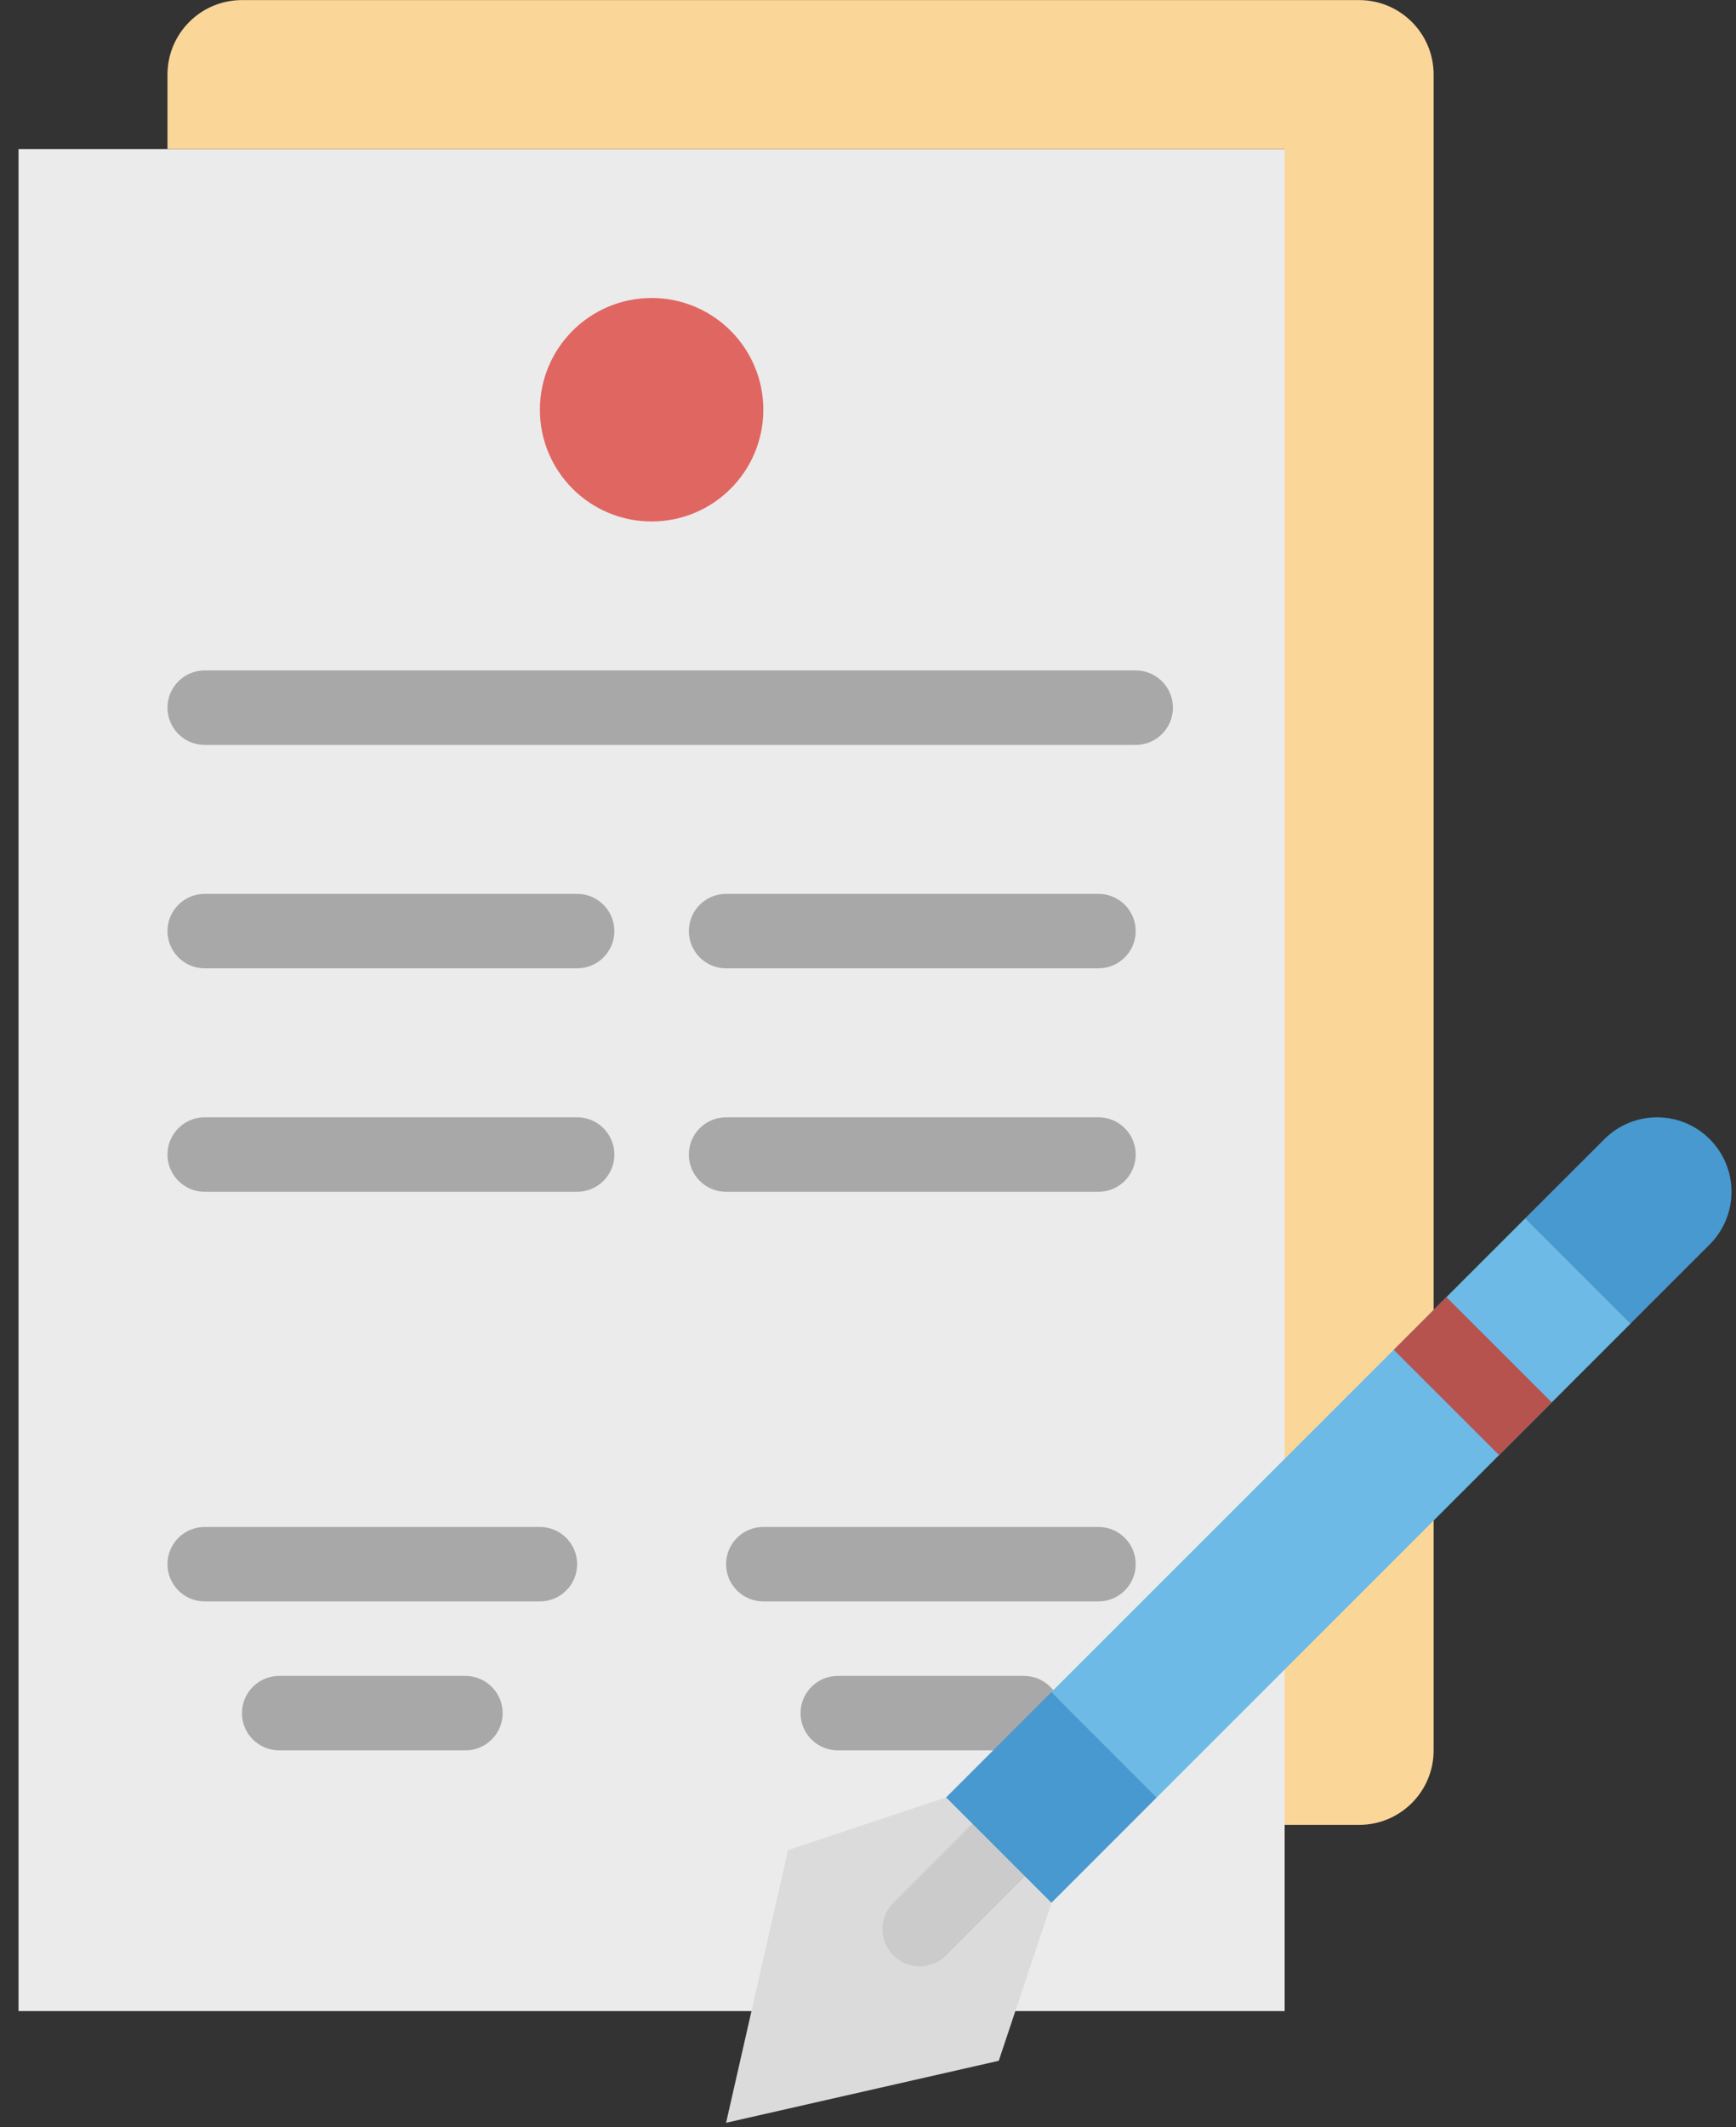 <?xml version="1.0" encoding="UTF-8"?>
<svg width="40px" height="49px" viewBox="0 0 40 49" version="1.1" xmlns="http://www.w3.org/2000/svg" xmlns:xlink="http://www.w3.org/1999/xlink">
    <rect x="0" y="0" width="40" height="49" fill="#333333" stroke="none"/>
    <!-- Generator: sketchtool 52.6 (67491) - http://www.bohemiancoding.com/sketch -->
    <title>8FE3F515-B8F9-4AE5-8B0A-68F676B13EA9</title>
    <desc>Created with sketchtool.</desc>
    <g id="Page-1" stroke="none" stroke-width="1" fill="none" fill-rule="evenodd">
        <g id="C" transform="translate(-695, -728)">
            <g id="003-contract" transform="translate(695, 728)">
                <polygon id="Path" fill="#EBEBEB" points="0.427 3.433 29.6 3.433 29.6 46.322 0.427 46.322"></polygon>
                <g id="Group" transform="translate(3.855, 15.44)" fill="#A8A8A8">
                    <path d="M22.313,1.718 L0.862,1.718 C0.388,1.718 0.004,1.334 0.004,0.86 C0.004,0.386 0.388,0.002 0.862,0.002 L22.313,0.002 C22.787,0.002 23.171,0.386 23.171,0.86 C23.171,1.334 22.787,1.718 22.313,1.718 Z" id="Path"></path>
                    <path d="M9.443,6.864 L0.862,6.864 C0.388,6.864 0.004,6.48 0.004,6.006 C0.004,5.533 0.388,5.149 0.862,5.149 L9.443,5.149 C9.916,5.149 10.301,5.533 10.301,6.006 C10.301,6.48 9.916,6.864 9.443,6.864 Z" id="Path"></path>
                    <path d="M21.455,6.864 L12.875,6.864 C12.401,6.864 12.017,6.48 12.017,6.006 C12.017,5.533 12.401,5.149 12.875,5.149 L21.455,5.149 C21.929,5.149 22.313,5.533 22.313,6.006 C22.313,6.48 21.929,6.864 21.455,6.864 Z" id="Path"></path>
                    <path d="M9.443,12.011 L0.862,12.011 C0.388,12.011 0.004,11.627 0.004,11.153 C0.004,10.679 0.388,10.295 0.862,10.295 L9.443,10.295 C9.916,10.295 10.301,10.679 10.301,11.153 C10.301,11.627 9.916,12.011 9.443,12.011 Z" id="Path"></path>
                    <path d="M21.455,12.011 L12.875,12.011 C12.401,12.011 12.017,11.627 12.017,11.153 C12.017,10.679 12.401,10.295 12.875,10.295 L21.455,10.295 C21.929,10.295 22.313,10.679 22.313,11.153 C22.313,11.627 21.929,12.011 21.455,12.011 Z" id="Path"></path>
                    <path d="M8.585,21.446 L0.862,21.446 C0.388,21.446 0.004,21.062 0.004,20.589 C0.004,20.115 0.388,19.731 0.862,19.731 L8.585,19.731 C9.058,19.731 9.443,20.115 9.443,20.589 C9.443,21.062 9.058,21.446 8.585,21.446 Z" id="Path"></path>
                    <path d="M21.455,21.446 L13.733,21.446 C13.259,21.446 12.875,21.062 12.875,20.589 C12.875,20.115 13.259,19.731 13.733,19.731 L21.455,19.731 C21.929,19.731 22.313,20.115 22.313,20.589 C22.313,21.062 21.929,21.446 21.455,21.446 Z" id="Path"></path>
                    <path d="M6.869,24.877 L2.578,24.877 C2.104,24.877 1.72,24.493 1.72,24.02 C1.72,23.546 2.104,23.162 2.578,23.162 L6.869,23.162 C7.342,23.162 7.727,23.546 7.727,24.02 C7.727,24.493 7.342,24.877 6.869,24.877 Z" id="Path"></path>
                    <path d="M19.739,24.877 L15.449,24.877 C14.975,24.877 14.591,24.493 14.591,24.02 C14.591,23.546 14.975,23.162 15.449,23.162 L19.739,23.162 C20.213,23.162 20.597,23.546 20.597,24.02 C20.597,24.493 20.213,24.877 19.739,24.877 Z" id="Path"></path>
                </g>
                <path d="M17.588,9.438 C17.588,10.859 16.436,12.011 15.014,12.011 C13.592,12.011 12.44,10.859 12.44,9.438 C12.44,8.016 13.592,6.864 15.014,6.864 C16.436,6.864 17.588,8.016 17.588,9.438 Z" id="Path" fill="#E06661"></path>
                <path d="M3.859,1.718 L3.859,3.433 L29.6,3.433 L29.6,42.033 L31.317,42.033 C32.264,42.033 33.033,41.265 33.033,40.317 L33.033,1.718 C33.033,0.77 32.264,0.002 31.317,0.002 L5.575,0.002 C4.628,0.002 3.859,0.77 3.859,1.718 Z" id="Path" fill="#FBD699"></path>
                <polygon id="Path" fill="#6CBAE5" points="24.227 38.974 35.148 28.057 37.575 30.483 26.653 41.401"></polygon>
                <path d="M35.147,28.057 L36.968,26.238 C37.638,25.568 38.724,25.568 39.394,26.238 C40.064,26.907 40.064,27.993 39.394,28.664 L37.574,30.483 L35.147,28.057 Z" id="Path" fill="#4799CF"></path>
                <polygon id="Path" fill="#DBDBDB" points="21.799 41.4 23.594 41.175 24.452 42.033 24.227 43.827 23.013 47.467 16.73 48.895 18.158 42.614"></polygon>
                <path d="M21.192,45.292 C20.845,45.292 20.532,45.083 20.399,44.763 C20.266,44.442 20.34,44.073 20.585,43.828 L22.405,42.008 C22.742,41.683 23.277,41.688 23.608,42.019 C23.939,42.35 23.944,42.885 23.618,43.221 L21.798,45.041 C21.638,45.202 21.419,45.292 21.192,45.292 Z" id="Path" fill="#CBCBCB"></path>
                <polygon id="Path" fill="#4799CF" points="24.227 38.974 26.653 41.401 24.227 43.827 21.8 41.401"></polygon>
                <polygon id="Path" fill="#B6534F" points="32.114 31.091 33.327 29.877 35.755 32.303 34.541 33.516"></polygon>
            </g>
        </g>
    </g>
</svg>